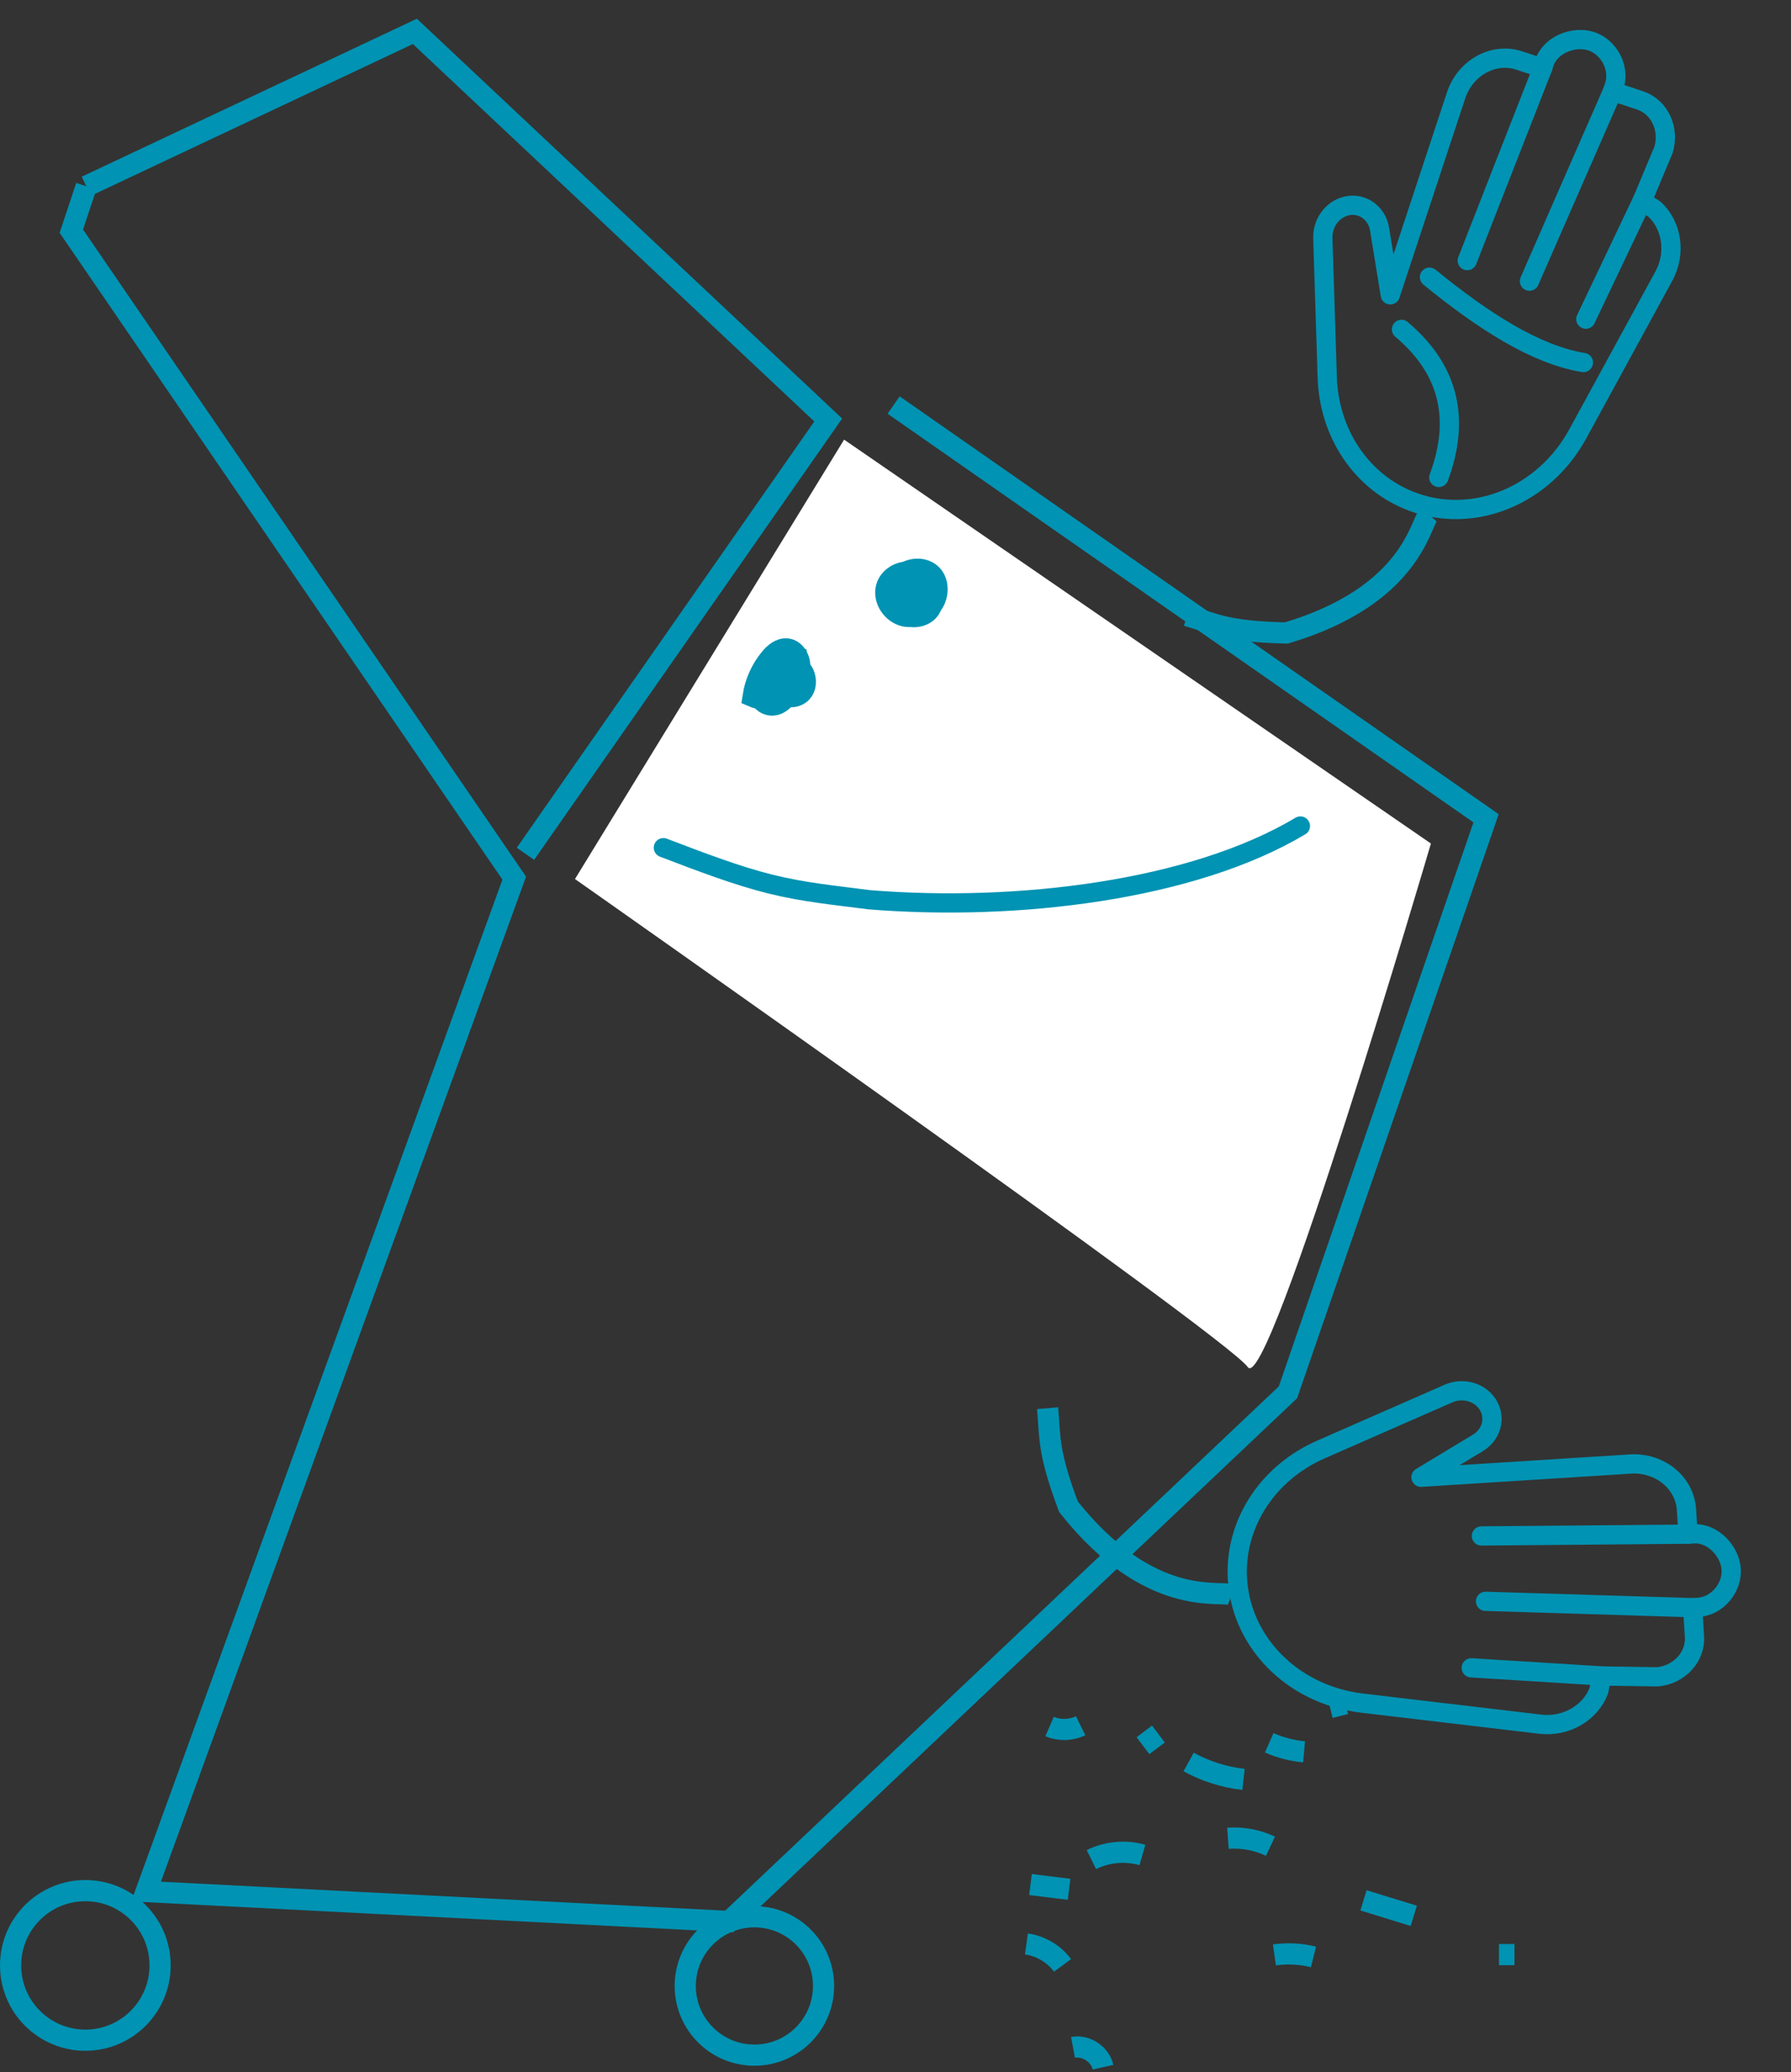 <svg width="465" height="538" viewBox="0 0 465 538" fill="none" xmlns="http://www.w3.org/2000/svg">
<rect x="0" y="0" width="465" height="538" fill="#333333" stroke="none"/>
<path d="M353.619 442.145L399.891 447.617C406.518 448.399 412.88 444.761 415.118 438.898L415.862 435.105L430.331 435.321C436.018 434.778 440.266 430.155 439.938 424.875L439.466 417.377L440.897 417.286C445.956 416.963 449.768 412.116 449.473 407.429C449.179 402.742 444.755 397.883 439.696 398.198L438.264 398.288L437.863 391.942C437.425 384.906 430.905 379.592 423.308 380.076L368.933 383.511L383.715 374.582C387.662 372.197 388.57 367.198 385.668 363.809C383.394 361.151 379.427 360.31 376.083 361.772L342.963 376.299C329.493 382.206 320.97 394.885 321.231 408.634C321.554 425.756 335.295 439.977 353.606 442.142L353.619 442.145Z" stroke="#0193B3" stroke-width="5" stroke-linecap="round" stroke-linejoin="round"/>
<path d="M415.914 435.095L381.987 432.983" stroke="#0193B3" stroke-width="5" stroke-linecap="round" stroke-linejoin="round"/>
<path d="M439.55 417.371L385.693 415.718" stroke="#0193B3" stroke-width="5" stroke-linecap="round" stroke-linejoin="round"/>
<path d="M438.353 398.285L384.627 398.749" stroke="#0193B3" stroke-width="5" stroke-linecap="round" stroke-linejoin="round"/>
<path d="M409.666 112.599L431.984 71.697C435.179 65.839 434.173 58.58 429.567 54.317L426.324 52.214L431.914 38.868C433.53 33.387 430.822 27.723 425.8 26.06L418.666 23.705L419.115 22.343C420.7 17.528 417.623 12.184 413.163 10.711C408.704 9.239 402.546 11.533 400.954 16.345L400.504 17.708L394.465 15.715C387.773 13.501 380.412 17.571 378.031 24.802L360.959 76.542L358.181 59.497C357.438 54.946 353.138 52.241 348.911 53.671C345.597 54.792 343.339 58.159 343.45 61.807L344.591 97.955C345.054 112.656 353.646 125.289 366.501 130.169C382.511 136.249 400.828 128.796 409.659 112.61L409.666 112.599Z" stroke="#0193B3" stroke-width="5" stroke-linecap="round" stroke-linejoin="round"/>
<path d="M426.334 52.162L411.733 82.859" stroke="#0193B3" stroke-width="5" stroke-linecap="round" stroke-linejoin="round"/>
<path d="M418.691 23.625L397.092 72.988" stroke="#0193B3" stroke-width="5" stroke-linecap="round" stroke-linejoin="round"/>
<path d="M400.534 17.625L380.948 67.655" stroke="#0193B3" stroke-width="5" stroke-linecap="round" stroke-linejoin="round"/>
<path d="M411.097 94.115C398.614 92.063 385.08 83.314 371.14 71.96" stroke="#0193B3" stroke-width="5" stroke-linecap="round" stroke-linejoin="round"/>
<path d="M363.874 85.51C375.496 95.315 379.539 107.837 373.567 123.953" stroke="#0193B3" stroke-width="5" stroke-linecap="round" stroke-linejoin="round"/>
<path d="M338.581 454.79C335.466 454.507 332.395 453.715 329.528 452.453" stroke="#0093B3" stroke-width="5.5" stroke-miterlimit="10"/>
<path d="M367.066 497.374C362.711 496.033 358.351 494.692 353.997 493.352" stroke="#0093B3" stroke-width="5.5" stroke-miterlimit="10"/>
<path d="M329.859 479.3C326.438 477.677 322.592 476.952 318.809 477.23" stroke="#0093B3" stroke-width="5.5" stroke-miterlimit="10"/>
<path d="M322.855 461.95C317.867 461.395 312.998 459.845 308.604 457.43" stroke="#0093B3" stroke-width="5.5" stroke-miterlimit="10"/>
<path d="M300.765 450.176C299.425 451.183 298.085 452.19 296.75 453.197" stroke="#0093B3" stroke-width="5.5" stroke-miterlimit="10"/>
<path d="M296.609 481.568C292.249 480.318 287.425 480.754 283.359 482.768" stroke="#0093B3" stroke-width="5.5" stroke-miterlimit="10"/>
<path d="M393.203 507.434H389.182" stroke="#0093B3" stroke-width="5.5" stroke-miterlimit="10"/>
<path d="M341.023 508.039C337.72 507.213 334.254 507.032 330.878 507.513" stroke="#0093B3" stroke-width="5.5" stroke-miterlimit="10"/>
<path d="M286.382 536.662C285.63 533.301 281.971 530.886 278.584 531.514" stroke="#0093B3" stroke-width="5.5" stroke-miterlimit="10"/>
<path d="M275.867 510.235C273.65 507.236 270.189 505.183 266.491 504.668" stroke="#0093B3" stroke-width="5.5" stroke-miterlimit="10"/>
<path d="M277.57 490.483C274.228 490.07 270.886 489.663 267.543 489.25" stroke="#0093B3" stroke-width="5.5" stroke-miterlimit="10"/>
<path d="M280.57 448.016C278.082 449.238 275.056 449.311 272.511 448.214" stroke="#0093B3" stroke-width="5.5" stroke-miterlimit="10"/>
<path d="M349.343 442.312L345.322 443.319" stroke="#0093B3" stroke-width="5.5" stroke-miterlimit="10"/>
<path d="M219.155 114.133L371.511 218.986C371.511 218.986 329.297 362.672 323.958 354.904C318.62 347.137 149.282 228.208 149.282 228.208L219.155 114.133Z" fill="white"/>
<path d="M136.426 221.651L215.031 109.036L107.716 8.148L22.399 48.355" stroke="#0093B3" stroke-width="5.5" stroke-miterlimit="10"/>
<path d="M232.012 105.154L385.828 212.434L334.395 361.46L189.317 498.832L37.928 491.064L133.514 227.969L18.52 60.014L22.399 48.359" stroke="#0093B3" stroke-width="5.5" stroke-miterlimit="10"/>
<path d="M195.865 533.537C185.949 533.537 177.911 525.496 177.911 515.575C177.911 505.655 185.949 497.613 195.865 497.613C205.781 497.613 213.82 505.655 213.82 515.575C213.82 525.496 205.781 533.537 195.865 533.537Z" stroke="#0093B3" stroke-width="5.5" stroke-miterlimit="10"/>
<path d="M22.158 529.656C11.439 529.656 2.75 520.963 2.75 510.24C2.75 499.517 11.439 490.824 22.158 490.824C32.877 490.824 41.566 499.517 41.566 510.24C41.566 520.963 32.877 529.656 22.158 529.656Z" stroke="#0093B3" stroke-width="5.5" stroke-miterlimit="10"/>
<path d="M235.889 148.299C234.107 149.402 232.179 150.703 231.676 152.74C230.884 155.936 235.08 158.957 237.964 157.379C240.848 155.795 240.814 150.93 238.015 149.198C235.216 147.467 231.026 149.295 230.155 152.474C229.284 155.648 231.67 159.235 234.888 159.919C238.106 160.604 241.595 158.539 242.816 155.478C243.642 153.413 243.444 150.833 241.9 149.232C239.943 147.201 236.392 147.411 234.204 149.187C231.642 151.269 230.873 155.421 232.875 158.046C234.877 160.677 239.497 160.83 241.38 158.114C243.257 155.399 241.007 150.85 237.71 151.031C234.413 151.212 232.926 156.559 235.81 158.171C238.824 159.857 242.562 154.873 240.09 152.451C237.619 150.03 232.711 153.866 234.458 156.847C236.545 158.063 239.174 154.55 237.421 152.893" stroke="#0093B3" stroke-width="5.5" stroke-miterlimit="10"/>
<path d="M198.441 174.701C200.466 175.182 202.49 172.704 201.614 170.815C199.595 172.552 197.469 174.453 196.779 177.027C196.089 179.601 197.627 182.933 200.29 183.04C202.756 183.137 204.453 180.67 205.64 178.509C206.613 176.738 207.614 174.871 207.625 172.852C207.636 170.832 206.29 168.648 204.277 168.473C202.581 168.326 201.099 169.576 200.008 170.883C197.644 173.717 196.072 177.208 195.523 180.857C201.348 183.386 208.756 176.987 207.099 170.849C203.78 170.13 200.053 172.987 200.24 176.376C200.426 179.765 204.945 182.152 207.67 180.127C210.396 178.102 208.954 172.738 205.561 172.631C202.038 172.523 200.217 176.817 199.895 180.331C203.355 182.101 207.772 177.202 205.657 173.938C204.543 173.915 203.429 173.887 202.315 173.864C202.241 175.148 202.168 176.433 202.094 177.717" stroke="#0093B3" stroke-width="5.5" stroke-miterlimit="10"/>
<path d="M319.821 414.03C316.701 412.796 298.552 417.758 277.415 391.183C272.065 376.887 272.676 373.48 271.995 365.575" stroke="#0093B3" stroke-width="5.5" stroke-miterlimit="10"/>
<path d="M370.98 133.489C368.673 135.925 366.516 154.616 333.979 164.33C318.719 163.968 315.784 162.131 308.195 159.818" stroke="#0093B3" stroke-width="5.5" stroke-miterlimit="10"/>
<path d="M337.624 214.442C309.591 231.194 263.988 236.687 225.711 233.586C216.574 232.4 208.766 231.687 200.044 229.523C191.321 227.359 181.921 223.766 172.236 220.064" stroke="#0093B3" stroke-width="5" stroke-linecap="round"/>
</svg>
